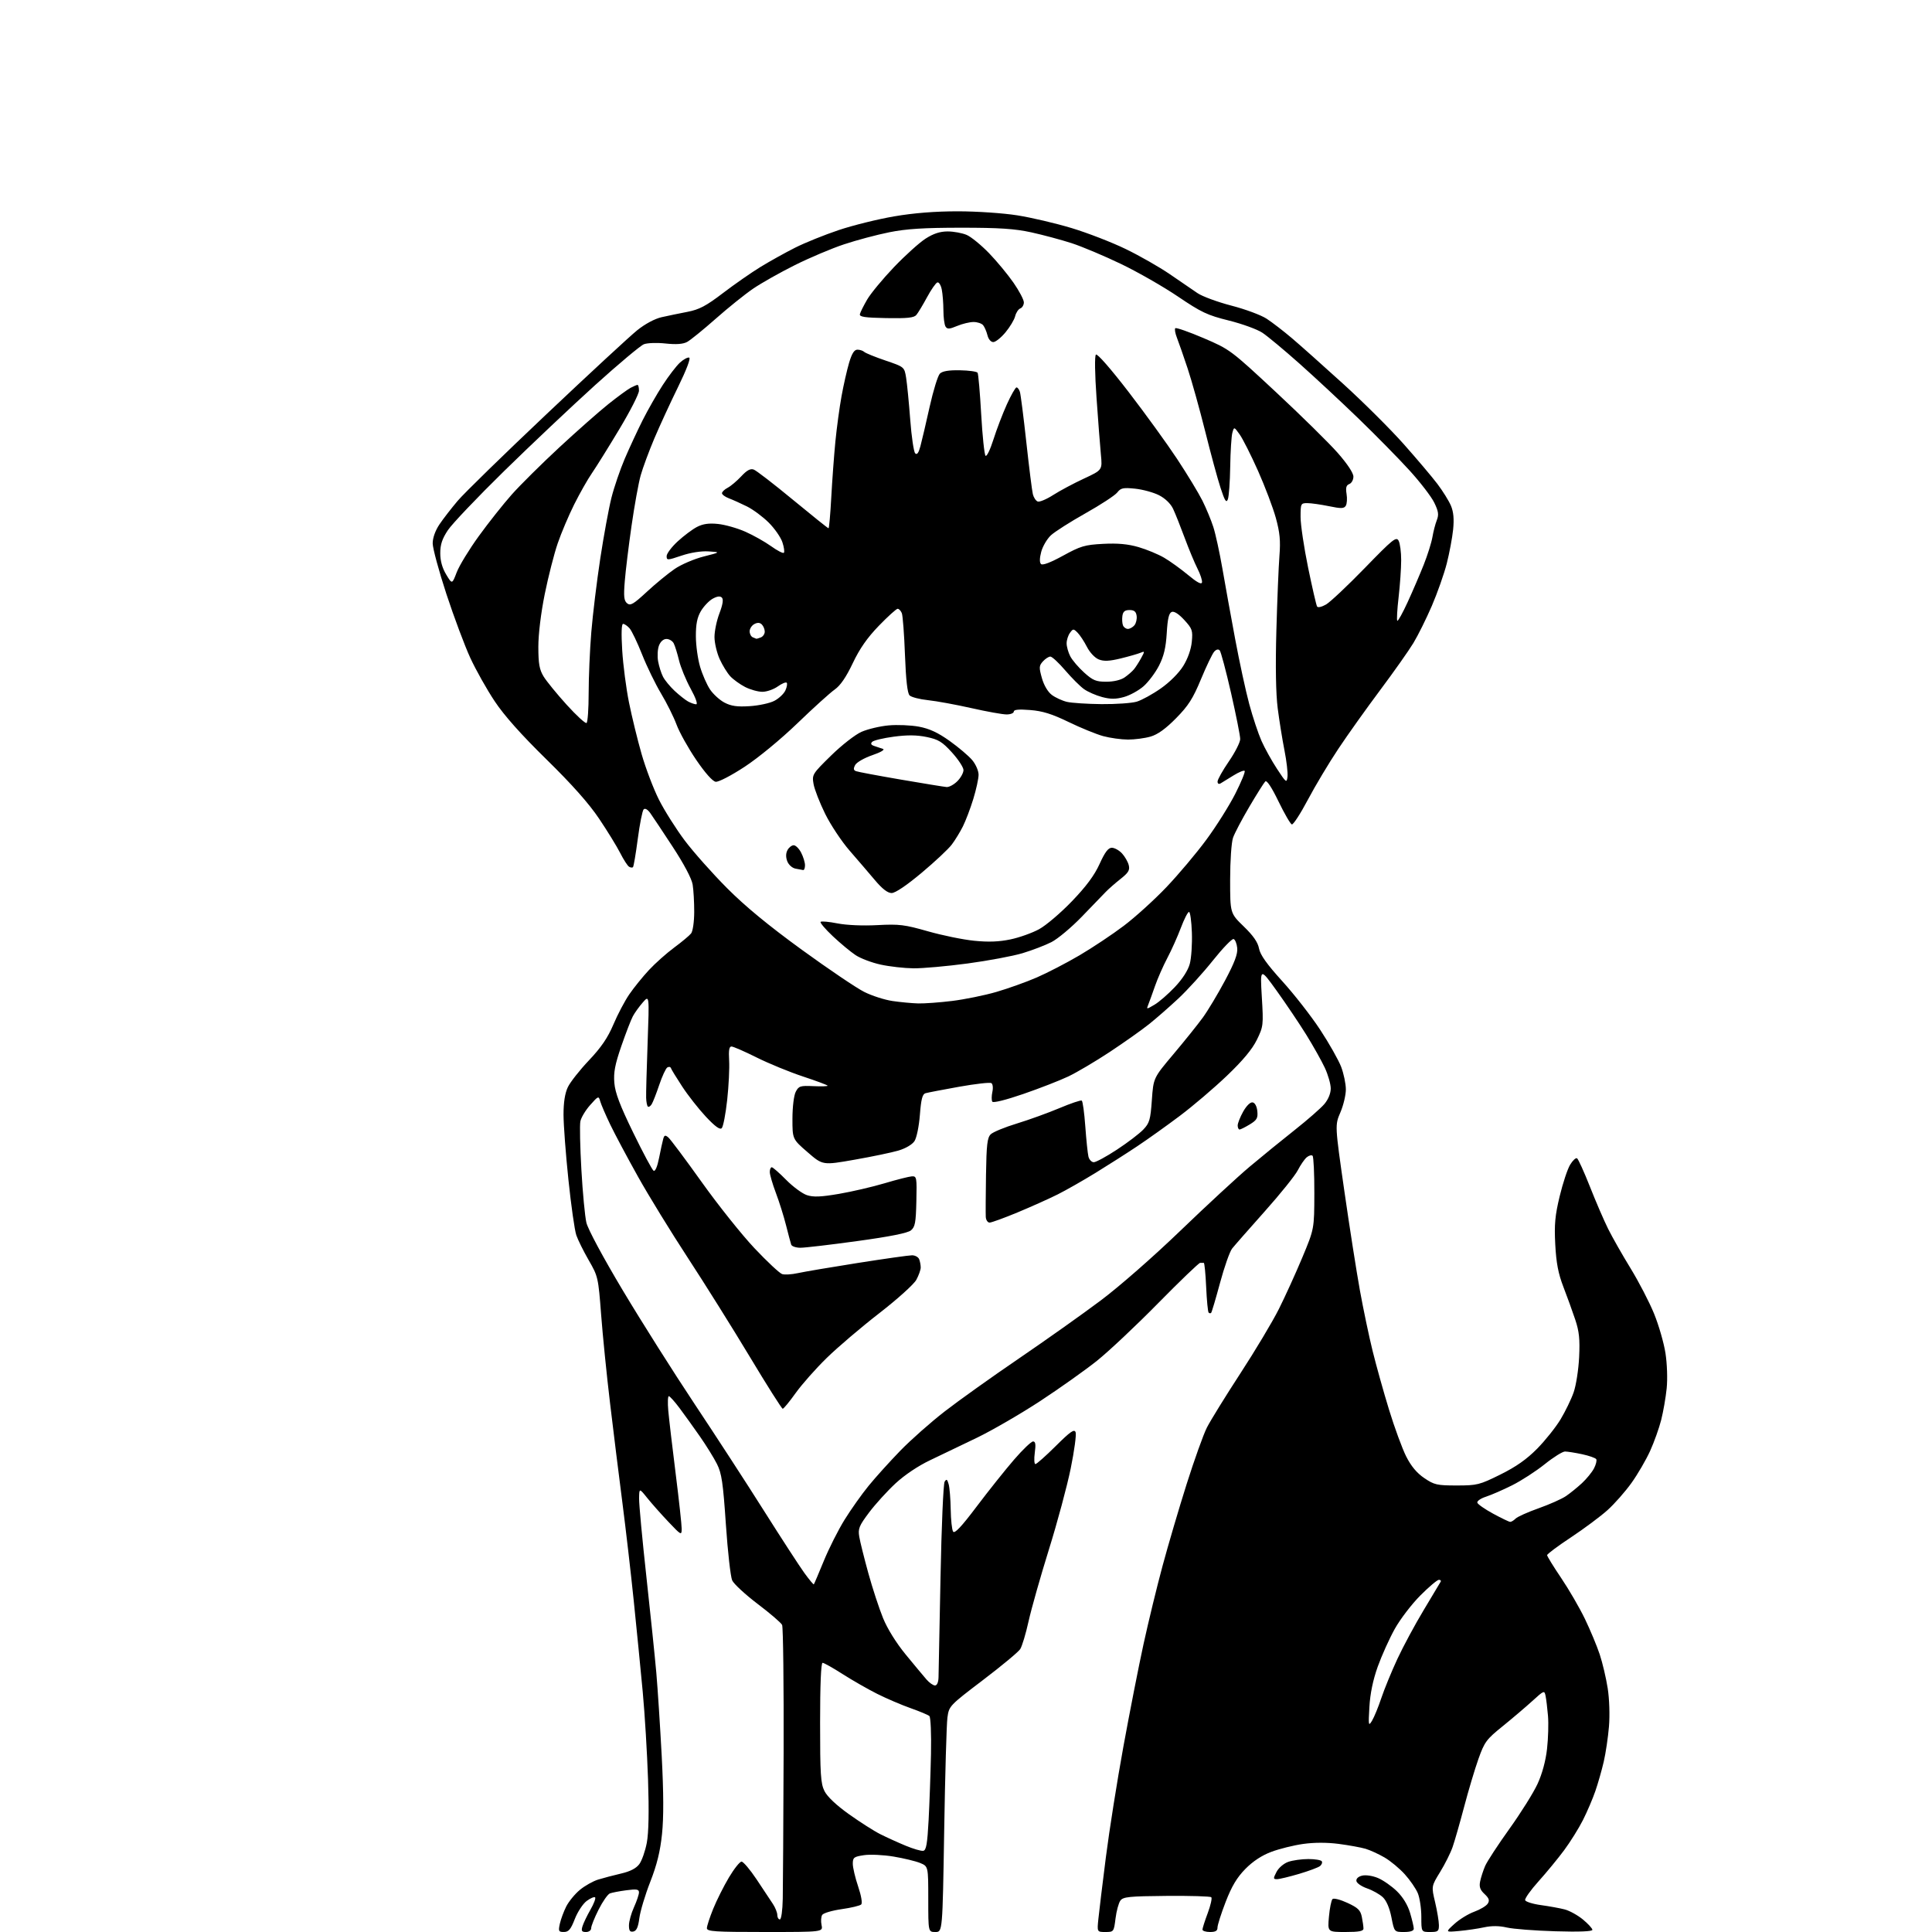 <?xml version="1.0" encoding="UTF-8" standalone="no"?>
<svg 
  version="1.1" 
  xmlns="http://www.w3.org/2000/svg" 
  xmlns:xlink="http://www.w3.org/1999/xlink" 
  xmlns:svg="http://www.w3.org/2000/svg"
  xmlns:rdf="http://www.w3.org/1999/02/22-rdf-syntax-ns#"
  xmlns:cc="http://creativecommons.org/ns#"
  xmlns:dc="http://purl.org/dc/elements/1.1/"
  viewBox="0 0 768 768"
  width="768"
  height="768"
>
<style>svg {background-color: white; }</style>"
<path stroke="none" fill="black" fill-rule="evenodd" d="M224.17,767.99C222.06,768.00 221.91,767.69 222.54,764.75C222.93,762.96 224.08,759.86 225.09,757.85C226.11,755.84 228.56,752.86 230.53,751.24C232.50,749.61 235.77,747.77 237.81,747.15C239.84,746.53 243.93,745.45 246.90,744.76C250.57,743.91 252.90,742.69 254.15,741.00C255.16,739.62 256.50,735.80 257.12,732.50C257.86,728.54 258.03,720.02 257.61,707.46C257.26,696.98 256.31,681.23 255.49,672.46C254.67,663.68 253.07,647.50 251.94,636.50C250.81,625.50 248.78,607.95 247.43,597.50C246.08,587.05 243.87,569.27 242.53,558.00C241.18,546.73 239.57,530.75 238.95,522.50C237.84,507.89 237.71,507.33 234.05,501.00C231.99,497.43 229.75,492.93 229.09,491.00C228.43,489.07 227.02,479.18 225.96,469.00C224.89,458.82 224.02,447.19 224.01,443.15C224.00,438.24 224.57,434.59 225.72,432.17C226.67,430.17 230.44,425.38 234.10,421.52C238.98,416.37 241.58,412.56 243.84,407.24C245.53,403.24 248.38,397.84 250.17,395.24C251.96,392.63 255.46,388.30 257.96,385.61C260.46,382.92 264.98,378.90 268.00,376.67C271.02,374.44 274.05,371.91 274.72,371.06C275.41,370.18 275.95,366.45 275.96,362.50C275.97,358.65 275.69,353.75 275.34,351.62C274.95,349.25 271.86,343.41 267.41,336.62C263.41,330.50 259.38,324.45 258.45,323.16C257.44,321.75 256.41,321.19 255.86,321.74C255.36,322.24 254.31,327.51 253.53,333.44C252.75,339.37 251.89,344.44 251.62,344.71C251.35,344.98 250.64,344.90 250.05,344.53C249.45,344.16 247.88,341.72 246.55,339.10C245.22,336.48 241.44,330.32 238.14,325.42C234.06,319.35 227.37,311.82 217.21,301.86C207.18,292.03 200.42,284.44 196.64,278.75C193.53,274.09 189.18,266.34 186.96,261.54C184.74,256.73 180.47,245.31 177.46,236.16C174.46,227.01 172.00,217.93 172.00,215.99C172.00,213.83 173.03,210.93 174.67,208.48C176.14,206.29 179.41,202.07 181.92,199.10C184.44,196.12 200.35,180.60 217.28,164.60C234.21,148.59 250.41,133.61 253.28,131.30C256.42,128.77 260.29,126.70 263.00,126.09C265.48,125.53 270.11,124.57 273.29,123.96C277.97,123.05 280.67,121.63 287.38,116.51C291.94,113.03 298.66,108.35 302.32,106.11C305.98,103.87 312.16,100.43 316.07,98.46C319.98,96.49 327.80,93.34 333.44,91.45C339.09,89.56 348.99,87.11 355.45,86.01C363.25,84.67 371.75,84.00 380.73,84.00C388.26,84.00 398.75,84.71 404.38,85.60C409.95,86.48 419.68,88.76 426.00,90.67C432.32,92.58 442.00,96.33 447.50,99.00C453.00,101.66 460.88,106.16 465.00,108.98C469.12,111.81 474.07,115.20 476.00,116.51C477.93,117.83 484.00,120.06 489.50,121.49C495.00,122.91 501.30,125.25 503.50,126.69C505.70,128.13 510.20,131.59 513.50,134.39C516.80,137.18 526.02,145.40 534.00,152.65C541.98,159.90 552.77,170.65 558.00,176.54C563.23,182.43 569.25,189.55 571.39,192.37C573.52,195.19 575.94,199.07 576.76,201.00C577.80,203.47 578.06,206.27 577.64,210.50C577.30,213.80 576.16,219.89 575.10,224.04C574.04,228.18 571.37,235.74 569.18,240.84C566.98,245.93 563.68,252.59 561.84,255.62C560.00,258.66 554.06,267.07 548.64,274.32C543.22,281.57 535.73,292.07 532.01,297.67C528.28,303.26 522.83,312.37 519.89,317.92C516.95,323.47 514.09,327.88 513.52,327.72C512.96,327.55 510.57,323.42 508.21,318.55C505.48,312.91 503.57,310.03 502.96,310.64C502.43,311.17 499.59,315.67 496.65,320.66C493.70,325.65 490.78,331.20 490.15,333.01C489.51,334.85 489.00,342.20 489.00,349.67C489.00,363.04 489.00,363.04 494.41,368.28C498.20,371.95 500.02,374.58 500.48,377.05C500.96,379.58 503.58,383.26 509.73,390.04C514.45,395.24 521.23,403.92 524.78,409.33C528.34,414.73 532.09,421.38 533.13,424.09C534.16,426.80 535.00,430.85 535.00,433.08C535.00,435.30 534.02,439.41 532.82,442.20C530.64,447.27 530.64,447.27 534.39,473.39C536.45,487.75 539.25,505.57 540.59,513.00C541.94,520.42 544.20,531.23 545.63,537.00C547.05,542.77 549.99,553.30 552.17,560.40C554.34,567.49 557.41,575.84 558.98,578.96C560.93,582.82 563.22,585.57 566.17,587.56C570.13,590.25 571.24,590.50 579.08,590.50C587.18,590.50 588.13,590.26 596.43,586.15C602.67,583.06 606.90,580.08 611.06,575.86C614.27,572.60 618.45,567.36 620.35,564.21C622.24,561.07 624.58,556.25 625.54,553.50C626.51,550.75 627.49,544.45 627.73,539.50C628.07,532.32 627.76,529.29 626.16,524.50C625.05,521.20 622.94,515.35 621.45,511.50C619.43,506.26 618.63,502.04 618.24,494.71C617.82,486.72 618.15,483.20 620.00,475.51C621.25,470.33 623.11,464.70 624.15,463.00C625.18,461.29 626.42,460.14 626.90,460.44C627.38,460.74 629.69,465.82 632.03,471.74C634.36,477.66 637.62,485.20 639.26,488.50C640.90,491.80 644.92,498.87 648.19,504.20C651.46,509.54 655.66,517.64 657.52,522.21C659.38,526.77 661.42,533.84 662.05,537.90C662.70,542.08 662.91,548.17 662.53,551.90C662.16,555.53 661.18,561.17 660.35,564.44C659.52,567.71 657.54,573.27 655.94,576.79C654.34,580.31 651.02,586.02 648.56,589.46C646.10,592.91 641.80,597.79 639.01,600.30C636.22,602.81 629.67,607.68 624.47,611.13C619.26,614.57 615.00,617.75 615.00,618.20C615.00,618.64 617.51,622.72 620.57,627.25C623.64,631.79 627.88,639.10 630.01,643.50C632.13,647.90 634.79,654.26 635.91,657.64C637.03,661.02 638.46,667.09 639.09,671.14C639.75,675.35 639.96,681.85 639.59,686.31C639.23,690.61 638.30,696.91 637.51,700.31C636.72,703.71 635.22,708.98 634.17,712.00C633.13,715.03 630.91,720.21 629.25,723.50C627.58,726.80 624.21,732.20 621.76,735.50C619.31,738.80 614.74,744.36 611.60,747.85C608.46,751.34 606.07,754.71 606.27,755.35C606.48,755.98 609.32,756.87 612.57,757.31C615.83,757.76 620.08,758.53 622.00,759.03C623.92,759.53 627.19,761.34 629.25,763.04C631.31,764.75 633.00,766.60 633.00,767.14C633.00,767.79 627.70,767.99 618.25,767.71C610.14,767.47 601.48,766.80 599.00,766.22C596.00,765.52 593.00,765.49 590.00,766.13C587.52,766.67 583.02,767.33 580.00,767.60C574.50,768.10 574.50,768.10 578.13,764.80C580.12,762.98 583.69,760.79 586.06,759.93C588.43,759.07 590.84,757.62 591.41,756.71C592.21,755.44 591.92,754.58 590.13,752.90C588.37,751.27 587.94,750.05 588.37,747.92C588.68,746.37 589.57,743.62 590.34,741.80C591.12,739.99 595.47,733.33 600.01,727.00C604.55,720.67 609.58,712.64 611.19,709.14C613.04,705.13 614.44,699.97 614.97,695.21C615.44,691.05 615.61,685.14 615.35,682.07C615.09,679.01 614.66,675.44 614.39,674.15C613.93,671.88 613.77,671.94 609.15,676.15C606.53,678.54 601.22,683.05 597.36,686.18C590.87,691.41 590.12,692.42 587.71,699.18C586.28,703.20 583.71,711.79 582.01,718.26C580.30,724.72 578.24,731.92 577.42,734.26C576.61,736.59 574.38,741.05 572.46,744.16C568.98,749.83 568.98,749.83 570.48,756.16C571.30,759.65 571.98,763.74 571.99,765.25C572.00,767.73 571.66,768.00 568.50,768.00C565.00,768.00 565.00,768.00 565.00,761.97C565.00,758.65 564.37,754.42 563.60,752.58C562.83,750.73 560.50,747.35 558.43,745.06C556.36,742.76 552.76,739.77 550.42,738.40C548.08,737.03 544.67,735.47 542.83,734.92C541.00,734.38 536.20,733.51 532.17,732.98C527.48,732.37 522.38,732.38 518.00,733.00C514.23,733.53 508.56,734.94 505.39,736.13C501.59,737.55 498.06,739.87 495.06,742.92C491.70,746.34 489.64,749.78 487.22,756.03C485.42,760.69 483.96,765.29 483.97,766.25C483.99,767.53 483.20,768.00 481.00,768.00C479.35,768.00 478.00,767.57 478.00,767.04C478.00,766.51 478.94,763.55 480.10,760.47C481.25,757.38 481.88,754.56 481.51,754.18C481.13,753.81 473.12,753.57 463.72,753.65C448.84,753.78 446.46,754.02 445.37,755.51C444.68,756.45 443.81,759.65 443.44,762.61C442.78,767.92 442.72,768.00 439.43,768.00C436.09,768.00 436.09,768.00 436.63,762.75C436.92,759.86 438.26,748.82 439.61,738.22C440.96,727.61 444.10,707.81 446.58,694.22C449.06,680.62 452.66,662.30 454.58,653.51C456.50,644.71 459.89,630.76 462.12,622.51C464.34,614.25 468.65,599.62 471.69,590.00C474.74,580.38 478.36,570.25 479.75,567.50C481.14,564.75 487.12,555.08 493.03,546.00C498.95,536.92 505.84,525.40 508.35,520.40C510.86,515.39 515.06,506.17 517.68,499.90C522.44,488.50 522.44,488.50 522.47,474.33C522.49,466.54 522.17,459.84 521.77,459.44C521.37,459.04 520.33,459.31 519.45,460.04C518.57,460.77 516.98,463.08 515.91,465.17C514.85,467.26 508.92,474.64 502.74,481.56C496.56,488.49 490.73,495.13 489.78,496.33C488.84,497.52 486.68,503.66 484.98,509.97C483.28,516.28 481.69,521.65 481.44,521.89C481.20,522.13 480.75,522.09 480.45,521.78C480.15,521.48 479.71,516.91 479.47,511.62C479.23,506.33 478.81,502.00 478.52,502.00C478.23,502.00 477.59,502.00 477.08,502.00C476.58,502.00 469.04,509.24 460.33,518.09C451.63,526.95 440.68,537.24 436.00,540.98C431.32,544.71 421.20,551.89 413.50,556.94C405.80,561.98 394.55,568.51 388.50,571.45C382.45,574.38 374.01,578.43 369.75,580.45C365.05,582.67 359.63,586.30 356.01,589.65C352.72,592.70 347.98,597.91 345.49,601.22C341.49,606.55 341.03,607.68 341.57,610.88C341.90,612.87 343.53,619.39 345.18,625.38C346.83,631.36 349.46,639.38 351.02,643.21C352.75,647.46 356.26,653.10 360.04,657.71C363.45,661.86 367.16,666.32 368.30,667.63C369.43,668.93 370.95,670.00 371.68,670.00C372.49,670.00 373.03,668.73 373.08,666.75C373.12,664.96 373.48,647.07 373.87,626.99C374.26,606.91 374.99,589.82 375.50,589.00C376.24,587.81 376.55,588.00 377.11,590.01C377.49,591.38 377.85,595.88 377.92,600.00C377.98,604.12 378.41,608.10 378.87,608.83C379.48,609.78 382.15,606.95 388.27,598.83C392.97,592.60 399.64,584.24 403.09,580.25C406.53,576.26 409.94,573.00 410.66,573.00C411.63,573.00 411.80,574.15 411.34,577.50C411.01,579.98 411.12,582.00 411.59,582.00C412.06,582.00 415.71,578.77 419.69,574.81C425.53,569.01 427.05,567.96 427.57,569.33C427.93,570.26 427.05,576.76 425.62,583.76C424.19,590.77 420.29,605.27 416.94,616.00C413.60,626.73 409.97,639.55 408.87,644.50C407.78,649.45 406.28,654.43 405.54,655.56C404.81,656.69 398.14,662.23 390.73,667.86C377.43,677.98 377.25,678.16 376.62,682.73C376.27,685.28 375.69,705.50 375.33,727.68C374.67,768.00 374.67,768.00 371.84,768.00C369.00,768.00 369.00,768.00 369.00,754.95C369.00,741.90 369.00,741.90 365.75,740.56C363.96,739.83 359.20,738.68 355.18,738.01C351.15,737.34 345.86,737.09 343.43,737.46C339.43,738.06 339.00,738.39 339.00,740.87C339.00,742.38 339.95,746.44 341.12,749.89C342.36,753.56 342.87,756.53 342.35,757.05C341.86,757.54 338.36,758.38 334.57,758.92C330.78,759.46 327.31,760.48 326.84,761.20C326.38,761.91 326.26,763.74 326.58,765.25C327.16,768.00 327.16,768.00 304.08,768.00C284.10,768.00 281.00,767.80 281.00,766.48C281.00,765.64 282.13,762.18 283.51,758.78C284.89,755.38 287.71,749.77 289.76,746.32C291.82,742.86 294.07,740.03 294.77,740.02C295.47,740.01 298.17,743.20 300.77,747.10C303.37,751.01 306.29,755.40 307.24,756.85C308.20,758.31 308.99,760.29 308.99,761.25C309.00,762.21 309.45,763.00 310.00,763.00C310.57,763.00 311.07,759.48 311.16,754.75C311.25,750.21 311.40,724.23 311.50,697.00C311.59,669.77 311.32,646.79 310.90,645.93C310.47,645.06 306.09,641.30 301.17,637.58C296.26,633.85 291.70,629.64 291.05,628.22C290.41,626.79 289.28,616.79 288.55,605.99C287.42,589.33 286.88,585.68 284.99,581.93C283.76,579.49 280.72,574.58 278.22,571.00C275.73,567.42 272.09,562.36 270.14,559.75C268.19,557.14 266.26,555.00 265.87,555.00C265.47,555.00 265.37,557.59 265.65,560.75C265.93,563.91 267.25,575.16 268.58,585.74C269.91,596.33 270.99,606.23 270.98,607.74C270.96,610.41 270.78,610.31 265.73,604.98C262.85,601.95 259.06,597.67 257.30,595.48C254.11,591.50 254.11,591.50 254.05,595.70C254.02,598.01 255.32,611.96 256.94,626.70C258.56,641.44 260.34,658.67 260.90,665.00C261.45,671.33 262.41,686.17 263.04,698.00C263.81,712.83 263.85,722.47 263.16,729.08C262.44,735.99 261.14,741.27 258.48,748.08C256.45,753.26 254.51,759.74 254.15,762.49C253.68,766.12 253.02,767.56 251.75,767.81C250.41,768.07 250.01,767.48 250.02,765.32C250.03,763.77 250.93,760.54 252.02,758.14C253.11,755.74 254.00,753.10 254.00,752.26C254.00,751.02 253.10,750.86 248.99,751.41C246.23,751.77 243.28,752.34 242.44,752.66C241.59,752.99 239.57,755.88 237.95,759.10C236.33,762.31 235.00,765.63 235.00,766.47C235.00,767.35 234.12,768.00 232.93,768.00C231.26,768.00 230.99,767.57 231.54,765.75C231.91,764.51 233.33,761.55 234.69,759.17C236.06,756.79 236.90,754.57 236.57,754.24C236.24,753.91 234.74,754.54 233.23,755.65C231.73,756.76 229.60,759.99 228.50,762.82C226.89,766.97 226.05,767.98 224.17,767.99zM534.86,768.00C527.72,768.00 527.72,768.00 528.28,761.88C528.58,758.52 529.22,755.38 529.69,754.91C530.16,754.44 532.81,755.12 535.62,756.42C539.83,758.37 540.82,759.33 541.35,762.01C541.71,763.79 542.00,765.87 542.00,766.62C542.00,767.66 540.25,768.00 534.86,768.00zM558.13,768.00C554.26,768.00 554.26,768.00 553.11,762.16C552.38,758.46 551.12,755.52 549.69,754.17C548.43,753.00 545.63,751.42 543.46,750.67C541.28,749.92 539.36,748.61 539.20,747.77C539.02,746.83 539.88,745.99 541.44,745.60C542.91,745.24 545.57,745.63 547.74,746.53C549.81,747.39 553.20,749.76 555.28,751.78C557.69,754.13 559.59,757.26 560.53,760.41C561.34,763.14 562.00,765.96 562.00,766.68C562.00,767.55 560.67,768.00 558.13,768.00zM507.62,747.00C506.10,747.00 506.08,746.74 507.44,744.11C508.29,742.47 510.32,740.74 512.12,740.11C513.87,739.50 517.45,739.00 520.09,739.00C522.73,739.00 525.13,739.40 525.43,739.89C525.73,740.37 525.42,741.23 524.74,741.78C524.06,742.34 520.30,743.74 516.39,744.90C512.48,746.05 508.53,747.00 507.62,747.00zM367.00,735.73C368.19,735.53 368.63,733.03 369.14,723.49C369.49,716.90 369.91,705.08 370.08,697.24C370.24,689.22 369.96,682.61 369.44,682.15C368.92,681.69 365.57,680.29 362.00,679.03C358.43,677.77 352.44,675.21 348.71,673.34C344.97,671.46 338.78,667.92 334.95,665.47C331.11,663.01 327.53,661.00 326.99,661.00C326.36,661.00 326.00,669.75 326.00,684.75C326.00,705.36 326.23,708.96 327.75,712.00C328.86,714.20 332.44,717.59 337.48,721.18C341.87,724.31 347.49,727.90 349.98,729.14C352.47,730.39 356.98,732.44 360.00,733.69C363.02,734.95 366.18,735.87 367.00,735.73zM545.41,684.00C546.24,682.62 547.91,678.58 549.10,675.00C550.30,671.42 553.16,664.45 555.46,659.50C557.76,654.55 562.48,645.77 565.96,640.00C569.43,634.23 572.46,629.16 572.69,628.75C572.93,628.34 572.60,628.00 571.97,628.00C571.33,628.00 568.01,630.81 564.58,634.25C561.16,637.69 556.60,643.65 554.45,647.50C552.30,651.35 549.26,658.10 547.68,662.50C545.79,667.78 544.66,673.22 544.36,678.50C543.92,685.98 543.99,686.34 545.41,684.00zM323.51,629.80C323.66,629.63 325.44,625.45 327.47,620.50C329.50,615.55 333.21,608.18 335.73,604.12C338.25,600.06 342.55,593.98 345.30,590.62C348.04,587.25 353.71,580.98 357.89,576.67C362.08,572.36 370.00,565.35 375.50,561.09C381.00,556.82 394.27,547.35 405.00,540.04C415.73,532.73 430.35,522.36 437.50,517.00C444.93,511.44 458.55,499.51 469.27,489.18C479.60,479.24 491.97,467.80 496.77,463.77C501.57,459.74 509.64,453.16 514.71,449.16C519.77,445.16 525.06,440.53 526.46,438.87C528.02,437.01 529.00,434.62 528.99,432.67C528.98,430.93 527.93,427.24 526.64,424.47C525.35,421.71 522.04,415.81 519.29,411.37C516.53,406.93 511.27,399.10 507.59,393.97C500.90,384.66 500.90,384.66 501.59,396.27C502.27,407.53 502.20,408.06 499.61,413.36C497.78,417.10 494.02,421.61 487.68,427.66C482.59,432.52 474.17,439.70 468.96,443.60C463.76,447.51 456.12,452.96 452.00,455.70C447.88,458.45 440.45,463.19 435.50,466.23C430.55,469.27 423.77,473.13 420.44,474.80C417.10,476.47 409.96,479.68 404.57,481.92C399.18,484.16 394.14,486.00 393.38,486.00C392.62,486.00 391.94,484.99 391.86,483.75C391.79,482.51 391.83,474.98 391.95,467.00C392.14,454.99 392.46,452.22 393.84,450.89C394.75,450.00 399.43,448.07 404.24,446.61C409.05,445.14 416.65,442.39 421.14,440.50C425.62,438.61 429.61,437.26 430.01,437.50C430.40,437.75 431.04,442.35 431.42,447.72C431.81,453.10 432.37,458.51 432.67,459.75C432.97,460.99 433.93,462.00 434.80,462.00C435.67,462.00 439.82,459.75 444.01,456.99C448.21,454.24 452.90,450.66 454.45,449.05C456.95,446.44 457.32,445.17 457.88,437.31C458.50,428.49 458.50,428.49 466.50,419.00C470.91,413.77 476.14,407.25 478.14,404.50C480.14,401.75 484.11,395.13 486.96,389.79C490.75,382.69 492.05,379.22 491.82,376.87C491.64,375.10 490.99,373.49 490.37,373.28C489.75,373.08 486.04,376.93 482.13,381.83C478.22,386.74 472.06,393.52 468.44,396.91C464.81,400.30 459.52,404.93 456.67,407.19C453.83,409.46 446.86,414.38 441.19,418.14C435.51,421.89 428.09,426.28 424.69,427.90C421.28,429.52 413.23,432.65 406.78,434.87C399.81,437.27 394.81,438.51 394.46,437.93C394.12,437.39 394.14,435.66 394.48,434.07C394.84,432.45 394.66,430.91 394.08,430.55C393.50,430.19 387.74,430.85 381.27,432.00C374.80,433.16 368.78,434.32 367.90,434.57C366.67,434.93 366.15,436.94 365.67,443.17C365.31,447.73 364.38,452.30 363.52,453.61C362.64,454.96 360.01,456.51 357.19,457.35C354.54,458.14 346.67,459.78 339.70,461.00C327.03,463.23 327.03,463.23 321.02,458.01C315.00,452.80 315.00,452.80 315.01,444.65C315.02,439.98 315.58,435.43 316.32,434.00C317.50,431.72 318.12,431.52 323.31,431.76C326.44,431.90 329.00,431.83 329.00,431.59C329.00,431.36 324.61,429.71 319.25,427.94C313.89,426.17 305.57,422.75 300.77,420.36C295.97,417.96 291.47,416.00 290.77,416.00C289.86,416.00 289.60,417.54 289.84,421.50C290.03,424.52 289.68,431.60 289.07,437.22C288.46,442.84 287.48,447.90 286.90,448.47C286.17,449.18 284.23,447.78 280.58,443.88C277.69,440.78 273.45,435.39 271.17,431.89C268.88,428.40 266.87,425.11 266.70,424.59C266.52,424.07 265.88,423.96 265.27,424.33C264.66,424.71 263.21,427.83 262.06,431.26C260.91,434.69 259.55,438.16 259.04,438.97C258.53,439.78 257.85,440.18 257.52,439.86C257.20,439.54 256.90,437.98 256.85,436.39C256.79,434.80 257.06,424.95 257.44,414.50C258.13,395.50 258.13,395.50 255.51,398.50C254.07,400.15 252.29,402.62 251.56,404.00C250.82,405.38 248.77,410.70 246.99,415.84C244.46,423.17 243.86,426.32 244.21,430.46C244.53,434.41 246.44,439.43 251.71,450.24C255.59,458.22 259.24,465.03 259.81,465.38C260.45,465.78 261.30,463.79 262.00,460.26C262.62,457.09 263.37,453.69 263.65,452.70C264.07,451.23 264.44,451.12 265.65,452.13C266.47,452.81 272.46,460.82 278.96,469.93C285.46,479.04 294.89,490.86 299.92,496.19C304.95,501.52 309.90,506.15 310.92,506.47C311.93,506.80 314.73,506.62 317.13,506.09C319.54,505.56 330.23,503.74 340.91,502.06C351.58,500.38 361.32,499.00 362.55,499.00C363.78,499.00 365.06,499.71 365.39,500.58C365.73,501.45 366.00,502.92 366.00,503.85C366.00,504.77 365.21,506.98 364.25,508.75C363.27,510.54 356.77,516.40 349.50,522.04C342.35,527.58 332.96,535.58 328.63,539.81C324.30,544.04 318.75,550.31 316.29,553.75C313.84,557.19 311.52,560.00 311.14,560.00C310.77,560.00 304.85,550.66 298.00,539.25C291.14,527.84 280.08,510.18 273.42,500.00C266.76,489.82 257.83,475.29 253.59,467.69C249.34,460.09 244.38,450.78 242.56,446.99C240.74,443.20 238.96,439.06 238.60,437.80C237.97,435.56 237.86,435.60 234.58,439.29C232.73,441.38 230.98,444.30 230.70,445.79C230.41,447.28 230.59,455.93 231.11,465.00C231.62,474.07 232.52,483.52 233.09,486.00C233.71,488.63 239.75,499.87 247.60,513.00C255.00,525.38 267.80,545.62 276.04,558.00C284.28,570.38 296.71,589.50 303.65,600.50C310.60,611.50 317.85,622.66 319.76,625.30C321.68,627.94 323.36,629.96 323.51,629.80zM600.32,604.97C600.77,604.99 601.75,604.40 602.48,603.66C603.22,602.93 607.35,601.07 611.66,599.55C615.97,598.02 620.85,595.85 622.50,594.72C624.15,593.60 627.00,591.29 628.84,589.59C630.67,587.89 632.83,585.25 633.63,583.72C634.43,582.19 634.83,580.54 634.53,580.05C634.23,579.56 631.71,578.68 628.94,578.08C626.17,577.49 623.10,577.00 622.11,577.00C621.13,577.00 617.49,579.28 614.03,582.06C610.56,584.84 604.75,588.60 601.11,590.42C597.48,592.24 592.79,594.28 590.70,594.96C588.61,595.63 587.06,596.71 587.26,597.34C587.46,597.98 590.30,599.95 593.56,601.72C596.83,603.49 599.87,604.96 600.32,604.97zM318.19,496.00C316.40,496.00 314.75,495.44 314.51,494.75C314.28,494.06 313.36,490.62 312.47,487.09C311.59,483.56 309.77,477.77 308.43,474.22C307.09,470.67 306.00,466.92 306.00,465.88C306.00,464.85 306.35,464.00 306.79,464.00C307.22,464.00 309.79,466.25 312.49,468.99C315.19,471.73 318.91,474.47 320.74,475.08C323.32,475.93 326.23,475.82 333.45,474.59C338.60,473.71 346.80,471.81 351.66,470.36C356.52,468.91 361.40,467.68 362.50,467.61C364.39,467.51 364.49,468.06 364.27,477.50C364.08,486.02 363.76,487.74 362.11,489.09C360.80,490.16 353.79,491.56 340.80,493.34C330.16,494.81 319.98,496.00 318.19,496.00zM492.75,449.00C492.34,449.00 492.00,448.27 492.00,447.39C492.00,446.50 492.99,444.01 494.20,441.85C495.53,439.50 497.03,438.05 497.95,438.22C498.88,438.40 499.62,439.80 499.81,441.74C500.08,444.46 499.62,445.26 496.81,446.97C494.99,448.08 493.16,448.99 492.75,449.00zM458.91,399.40C460.70,398.36 464.34,395.20 467.00,392.39C470.04,389.18 472.26,385.74 472.96,383.13C473.58,380.85 473.95,375.28 473.79,370.74C473.63,366.21 473.12,362.50 472.65,362.50C472.18,362.50 470.72,365.35 469.41,368.83C468.10,372.31 465.68,377.71 464.03,380.83C462.38,383.95 460.17,388.98 459.12,392.00C458.07,395.02 456.86,398.36 456.44,399.40C455.68,401.28 455.72,401.28 458.91,399.40zM365.00,398.88C367.48,398.94 373.55,398.50 378.50,397.89C383.45,397.28 391.32,395.68 396.00,394.33C400.68,392.97 407.94,390.38 412.13,388.56C416.33,386.74 423.99,382.77 429.16,379.73C434.32,376.69 442.24,371.42 446.74,368.01C451.25,364.61 458.87,357.70 463.67,352.66C468.47,347.62 475.61,339.14 479.54,333.80C483.48,328.47 488.64,320.26 491.03,315.56C493.41,310.87 495.09,306.76 494.77,306.44C494.45,306.12 492.46,306.93 490.34,308.25C488.23,309.56 485.94,310.97 485.25,311.38C484.49,311.83 484.00,311.56 484.00,310.68C484.00,309.88 486.02,306.28 488.50,302.66C490.98,299.05 493.00,295.06 493.00,293.79C493.01,292.53 491.37,284.30 489.37,275.50C487.36,266.70 485.33,259.07 484.85,258.54C484.31,257.95 483.49,258.13 482.67,259.04C481.94,259.84 479.58,264.76 477.42,269.96C474.22,277.69 472.40,280.54 467.50,285.51C463.40,289.68 460.20,291.98 457.38,292.80C455.12,293.46 451.07,293.99 448.38,293.99C445.70,293.98 441.25,293.36 438.50,292.61C435.75,291.85 429.57,289.33 424.77,287.00C418.19,283.81 414.45,282.64 409.52,282.25C405.01,281.89 403.00,282.08 403.00,282.86C403.00,283.49 401.71,284.00 400.13,284.00C398.56,284.00 392.25,282.87 386.12,281.48C379.99,280.10 372.24,278.68 368.91,278.33C365.57,277.98 362.27,277.13 361.57,276.43C360.71,275.57 360.12,270.34 359.74,260.33C359.44,252.17 358.87,244.71 358.49,243.75C358.10,242.79 357.36,242.00 356.83,242.00C356.31,242.00 352.95,245.04 349.36,248.75C344.73,253.54 341.72,257.86 338.98,263.64C336.35,269.18 334.06,272.52 331.81,274.10C329.99,275.37 323.32,281.40 317.00,287.50C310.39,293.87 301.46,301.23 296.00,304.81C290.68,308.30 285.62,310.92 284.50,310.77C283.27,310.60 280.30,307.26 276.75,302.05C273.58,297.40 270.07,291.10 268.94,288.05C267.81,285.00 265.03,279.42 262.77,275.66C260.52,271.90 257.13,264.93 255.24,260.16C253.36,255.40 251.11,250.71 250.25,249.75C249.39,248.79 248.24,248.00 247.69,248.00C247.05,248.00 246.93,251.78 247.34,258.57C247.70,264.38 248.91,273.71 250.05,279.32C251.18,284.92 253.43,294.12 255.05,299.77C256.67,305.42 259.77,313.57 261.94,317.88C264.11,322.19 268.72,329.49 272.19,334.11C275.66,338.72 283.23,347.24 289.00,353.03C296.23,360.29 305.49,367.92 318.73,377.54C329.31,385.22 340.46,392.76 343.52,394.29C346.57,395.83 351.65,397.46 354.79,397.92C357.93,398.38 362.52,398.81 365.00,398.88zM363.12,384.92C359.48,384.88 353.62,384.22 350.10,383.45C346.58,382.69 342.08,380.99 340.10,379.67C338.12,378.36 334.05,374.98 331.06,372.16C328.07,369.35 325.89,366.78 326.21,366.45C326.54,366.13 329.56,366.40 332.93,367.07C336.55,367.78 343.02,368.06 348.77,367.75C357.46,367.29 359.60,367.56 368.84,370.20C374.53,371.82 382.80,373.52 387.21,373.96C392.90,374.54 397.12,374.38 401.65,373.43C405.18,372.70 410.31,370.87 413.06,369.37C415.81,367.87 421.69,362.87 426.13,358.24C431.81,352.33 435.06,347.94 437.11,343.42C439.24,338.72 440.54,337.00 441.97,337.00C443.04,337.00 444.86,338.00 446.00,339.23C447.14,340.46 448.35,342.56 448.69,343.90C449.19,345.89 448.59,346.90 445.40,349.42C443.26,351.11 440.60,353.45 439.50,354.60C438.40,355.76 434.12,360.19 430.00,364.44C425.88,368.70 420.46,373.23 417.97,374.50C415.49,375.77 410.31,377.75 406.47,378.91C402.64,380.06 392.80,381.90 384.62,383.00C376.43,384.10 366.75,384.96 363.12,384.92zM354.44,355.00C352.87,355.00 350.71,353.34 347.81,349.89C345.44,347.07 340.90,341.79 337.73,338.14C334.55,334.49 330.18,327.90 328.01,323.50C325.84,319.10 323.77,313.77 323.40,311.66C322.76,307.91 322.92,307.65 330.34,300.37C334.55,296.24 339.95,292.02 342.45,290.92C344.92,289.83 349.77,288.67 353.22,288.36C356.68,288.04 362.10,288.27 365.28,288.86C369.47,289.65 372.83,291.21 377.49,294.53C381.03,297.06 385.07,300.48 386.46,302.14C387.87,303.81 389.00,306.41 389.00,307.97C389.00,309.52 388.05,313.87 386.89,317.64C385.73,321.42 383.87,326.30 382.77,328.50C381.67,330.70 379.69,333.95 378.36,335.71C377.04,337.48 371.64,342.54 366.36,346.96C360.39,351.96 355.89,355.00 354.44,355.00zM319.25,345.86C318.84,345.79 317.46,345.53 316.20,345.29C314.91,345.04 313.47,343.75 312.95,342.36C312.33,340.74 312.36,339.19 313.04,337.93C313.60,336.87 314.72,336.00 315.51,336.00C316.30,336.00 317.64,337.33 318.47,338.95C319.31,340.57 320.00,342.82 320.00,343.95C320.00,345.08 319.66,345.94 319.25,345.86zM376.30,312.86C377.28,312.93 379.20,311.90 380.55,310.55C381.90,309.20 383.00,307.21 383.00,306.12C383.00,305.04 380.94,301.90 378.43,299.13C374.55,294.86 373.04,293.94 368.36,292.97C364.43,292.16 360.69,292.12 355.30,292.84C351.15,293.39 347.28,294.32 346.71,294.89C345.98,295.62 346.25,296.13 347.58,296.56C348.64,296.91 350.18,297.43 351.00,297.71C351.87,298.01 350.06,299.07 346.74,300.20C343.57,301.29 340.51,303.04 339.95,304.10C339.18,305.54 339.26,306.16 340.27,306.55C341.01,306.84 349.02,308.34 358.06,309.89C367.10,311.44 375.31,312.78 376.30,312.86zM511.80,308.75C511.98,307.24 511.44,302.52 510.59,298.25C509.75,293.99 508.54,286.49 507.91,281.58C507.17,275.78 506.98,264.93 507.38,250.58C507.72,238.44 508.27,225.08 508.60,220.90C509.07,214.94 508.76,211.70 507.17,205.90C506.05,201.83 502.86,193.41 500.09,187.18C497.31,180.95 494.03,174.45 492.80,172.72C490.57,169.59 490.57,169.59 489.88,172.04C489.51,173.39 489.12,179.45 489.03,185.50C488.94,191.55 488.51,197.39 488.09,198.48C487.47,200.05 486.89,199.14 485.20,193.98C484.03,190.41 481.28,180.30 479.09,171.49C476.89,162.69 473.75,151.44 472.11,146.49C470.47,141.55 468.55,136.05 467.86,134.29C467.16,132.52 466.86,130.80 467.20,130.47C467.53,130.14 472.58,131.90 478.41,134.39C488.90,138.88 489.21,139.11 507.26,155.92C517.29,165.26 528.31,176.11 531.75,180.02C535.59,184.39 538.00,188.03 538.00,189.46C538.00,190.74 537.27,192.07 536.37,192.41C535.15,192.88 534.88,193.87 535.28,196.35C535.58,198.18 535.44,200.29 534.97,201.05C534.26,202.19 533.12,202.22 528.25,201.21C525.02,200.55 521.17,200.00 519.69,200.00C517.09,200.00 517.00,200.19 517.00,205.54C517.00,208.59 518.35,217.62 519.99,225.62C521.64,233.62 523.24,240.58 523.56,241.10C523.89,241.63 525.46,241.26 527.17,240.27C528.83,239.29 535.76,232.76 542.57,225.75C553.66,214.32 555.04,213.21 555.97,214.94C556.54,216.00 557.00,219.49 556.99,222.68C556.99,225.88 556.53,232.50 555.97,237.39C555.40,242.28 555.17,246.50 555.44,246.77C555.71,247.04 557.56,243.72 559.55,239.38C561.54,235.05 564.42,228.35 565.95,224.50C567.48,220.65 569.03,215.70 569.41,213.50C569.78,211.30 570.56,208.28 571.15,206.79C572.01,204.59 571.82,203.26 570.13,199.79C568.98,197.43 564.55,191.66 560.27,186.97C556.00,182.28 546.88,173.00 540.00,166.35C533.12,159.70 522.55,149.86 516.50,144.49C510.45,139.11 503.84,133.61 501.80,132.26C499.77,130.91 493.76,128.73 488.46,127.41C479.97,125.31 477.54,124.16 468.27,117.89C462.48,113.97 452.28,108.13 445.62,104.93C438.95,101.72 430.10,98.00 425.95,96.65C421.79,95.31 414.59,93.38 409.95,92.36C403.34,90.92 397.26,90.52 382.00,90.52C367.23,90.53 360.32,90.96 353.50,92.33C348.55,93.32 340.45,95.48 335.50,97.13C330.55,98.77 321.73,102.51 315.91,105.42C310.08,108.33 302.65,112.52 299.41,114.73C296.16,116.94 289.45,122.33 284.50,126.71C279.55,131.08 274.43,135.24 273.12,135.94C271.50,136.80 268.80,137.00 264.59,136.55C261.20,136.18 257.32,136.31 255.96,136.84C254.61,137.36 245.89,144.67 236.58,153.08C227.28,161.50 210.98,176.89 200.36,187.29C189.75,197.69 179.70,208.25 178.03,210.77C175.76,214.20 175.00,216.49 175.01,219.92C175.01,222.96 175.81,225.81 177.37,228.39C179.72,232.29 179.72,232.29 181.55,227.50C182.56,224.86 186.51,218.38 190.34,213.10C194.16,207.82 200.04,200.41 203.40,196.62C206.75,192.84 215.28,184.39 222.34,177.84C229.41,171.29 238.18,163.55 241.84,160.63C245.50,157.71 249.48,154.80 250.68,154.16C251.89,153.52 253.12,153.00 253.43,153.00C253.75,153.00 254.00,154.04 254.00,155.31C254.00,156.58 250.50,163.44 246.22,170.56C241.95,177.68 237.06,185.53 235.36,188.00C233.65,190.47 230.46,196.10 228.26,200.50C226.06,204.90 223.10,211.88 221.69,216.01C220.27,220.14 217.96,229.20 216.55,236.14C215.02,243.72 214.00,252.09 214.00,257.13C214.01,263.86 214.42,266.17 216.10,268.93C217.25,270.81 221.37,275.86 225.25,280.14C229.13,284.42 232.69,287.69 233.16,287.40C233.62,287.12 234.00,281.76 234.00,275.50C234.00,269.23 234.47,258.35 235.05,251.30C235.63,244.26 237.24,231.07 238.62,222.00C240.00,212.93 242.00,202.06 243.06,197.85C244.12,193.64 246.51,186.66 248.35,182.35C250.20,178.03 253.41,171.12 255.48,167.00C257.56,162.88 261.16,156.57 263.49,153.00C265.81,149.43 268.87,145.44 270.29,144.14C271.70,142.85 273.36,141.95 273.97,142.16C274.64,142.38 272.86,147.06 269.52,153.87C266.46,160.11 262.21,169.33 260.08,174.36C257.96,179.39 255.52,185.97 254.67,189.00C253.82,192.03 252.19,201.03 251.05,209.00C249.90,216.97 248.69,226.88 248.36,231.02C247.86,237.10 248.04,238.79 249.28,239.82C250.59,240.90 251.79,240.20 257.16,235.22C260.65,231.99 265.63,227.91 268.23,226.14C270.83,224.37 276.01,222.16 279.73,221.22C286.50,219.50 286.50,219.50 281.65,219.19C278.69,219.00 274.51,219.66 270.90,220.88C265.28,222.77 265.00,222.78 265.00,221.06C265.00,220.07 266.97,217.44 269.39,215.21C271.80,212.99 275.26,210.40 277.07,209.46C279.44,208.24 281.79,207.90 285.43,208.28C288.22,208.57 293.10,209.95 296.28,211.36C299.45,212.76 304.06,215.36 306.52,217.12C308.98,218.89 311.27,220.07 311.60,219.74C311.93,219.40 311.67,217.53 311.02,215.57C310.38,213.61 307.93,210.09 305.59,207.75C303.24,205.41 299.34,202.52 296.91,201.31C294.49,200.11 291.26,198.66 289.75,198.09C288.24,197.52 287.00,196.60 287.00,196.06C287.00,195.52 288.01,194.54 289.25,193.90C290.49,193.26 292.91,191.21 294.64,189.36C296.92,186.91 298.30,186.17 299.64,186.67C300.66,187.04 307.67,192.45 315.21,198.68C322.75,204.90 329.11,210.00 329.35,210.00C329.58,210.00 330.08,204.49 330.44,197.75C330.81,191.01 331.54,181.00 332.08,175.50C332.62,170.00 333.72,161.88 334.53,157.45C335.33,153.02 336.69,147.06 337.53,144.20C338.64,140.49 339.58,139.00 340.84,139.00C341.81,139.00 343.03,139.40 343.55,139.89C344.07,140.37 347.88,141.92 352.00,143.32C359.50,145.87 359.50,145.87 360.20,150.18C360.58,152.56 361.32,160.05 361.83,166.83C362.34,173.61 363.23,179.63 363.80,180.20C364.53,180.93 365.16,180.06 365.88,177.37C366.46,175.24 368.10,168.21 369.54,161.74C370.98,155.28 372.81,149.33 373.61,148.53C374.62,147.53 377.09,147.11 381.57,147.19C385.14,147.25 388.31,147.69 388.61,148.18C388.91,148.67 389.56,156.10 390.04,164.70C390.53,173.29 391.30,180.70 391.77,181.17C392.23,181.63 393.63,178.74 394.89,174.75C396.15,170.76 398.56,164.46 400.24,160.75C401.92,157.04 403.65,154.00 404.08,154.00C404.51,154.00 405.11,154.79 405.42,155.75C405.73,156.71 406.88,165.73 407.98,175.78C409.08,185.84 410.25,195.15 410.58,196.46C410.91,197.78 411.77,199.08 412.50,199.36C413.22,199.64 416.00,198.48 418.66,196.77C421.32,195.07 426.81,192.14 430.86,190.26C438.22,186.84 438.22,186.84 437.62,180.67C437.30,177.28 436.51,167.16 435.89,158.18C435.21,148.59 435.11,141.49 435.64,140.96C436.16,140.44 441.51,146.55 448.62,155.79C455.27,164.43 463.97,176.45 467.96,182.50C471.95,188.55 476.45,195.97 477.97,199.00C479.48,202.03 481.44,206.75 482.32,209.50C483.21,212.25 484.82,219.68 485.92,226.00C487.01,232.32 489.29,244.93 490.99,254.00C492.68,263.07 495.20,274.71 496.59,279.86C497.98,285.01 500.17,291.59 501.45,294.49C502.73,297.38 505.51,302.40 507.63,305.63C511.26,311.17 511.49,311.35 511.80,308.75zM298.01,280.71C301.59,280.49 305.99,279.54 307.80,278.60C309.61,277.67 311.59,275.80 312.21,274.45C312.82,273.10 313.05,271.72 312.72,271.39C312.39,271.05 310.78,271.73 309.15,272.89C307.52,274.05 304.78,275.00 303.06,275.00C301.33,275.00 298.25,274.14 296.21,273.10C294.17,272.05 291.52,270.14 290.31,268.85C289.11,267.56 287.21,264.48 286.08,262.00C284.96,259.52 284.03,255.59 284.02,253.26C284.01,250.93 284.89,246.67 285.99,243.80C287.34,240.24 287.64,238.24 286.95,237.55C286.26,236.86 285.08,237.01 283.26,238.02C281.80,238.85 279.70,241.07 278.59,242.96C277.13,245.47 276.60,248.15 276.62,252.94C276.63,256.55 277.39,262.00 278.30,265.06C279.20,268.12 280.98,272.17 282.24,274.06C283.51,275.95 286.11,278.32 288.02,279.31C290.66,280.69 293.07,281.03 298.01,280.71zM276.73,279.97C277.46,279.99 276.58,277.47 274.54,273.75C272.66,270.31 270.58,265.25 269.92,262.50C269.26,259.75 268.31,256.71 267.82,255.75C267.33,254.79 266.03,254.00 264.94,254.00C263.71,254.00 262.57,255.01 261.95,256.62C261.40,258.07 261.25,260.88 261.61,262.87C261.97,264.87 262.84,267.62 263.55,269.00C264.25,270.38 266.33,272.90 268.16,274.62C270.00,276.33 272.40,278.23 273.50,278.84C274.60,279.44 276.05,279.95 276.73,279.97zM437.88,279.90C443.60,279.95 449.90,279.51 451.88,278.92C453.87,278.32 458.19,275.95 461.47,273.64C465.00,271.17 468.64,267.52 470.37,264.72C472.17,261.81 473.48,258.11 473.76,255.11C474.19,250.63 473.95,249.91 470.77,246.45C468.58,244.06 466.75,242.88 465.79,243.25C464.67,243.68 464.14,245.89 463.80,251.67C463.45,257.46 462.65,260.82 460.73,264.59C459.30,267.39 456.53,271.08 454.58,272.80C452.62,274.51 449.11,276.44 446.76,277.08C443.53,277.97 441.44,277.97 438.11,277.09C435.69,276.45 432.45,275.03 430.90,273.93C429.36,272.83 426.00,269.47 423.43,266.47C420.86,263.46 418.21,261.00 417.53,261.00C416.86,261.00 415.53,261.86 414.57,262.92C413.02,264.64 412.98,265.32 414.17,269.56C414.98,272.43 416.54,275.06 418.13,276.25C419.57,277.32 422.27,278.56 424.12,279.00C425.98,279.44 432.17,279.84 437.88,279.90zM439.78,271.00C442.64,271.00 445.54,270.32 447.03,269.30C448.39,268.36 450.07,266.90 450.77,266.05C451.47,265.20 452.75,263.20 453.62,261.60C455.12,258.86 455.11,258.75 453.35,259.49C452.33,259.92 448.80,260.93 445.50,261.74C441.02,262.83 438.81,262.94 436.79,262.14C435.24,261.53 433.23,259.40 432.07,257.14C430.97,254.98 429.29,252.44 428.35,251.49C426.73,249.87 426.56,249.88 425.32,251.58C424.59,252.57 424.00,254.44 424.00,255.74C424.00,257.04 424.65,259.35 425.44,260.87C426.22,262.40 428.70,265.30 430.94,267.33C434.43,270.48 435.68,271.00 439.78,271.00zM300.67,253.92C300.76,253.96 301.55,253.73 302.42,253.39C303.29,253.06 304.00,252.02 304.00,251.09C304.00,250.16 303.48,248.88 302.85,248.25C302.05,247.45 301.12,247.40 299.85,248.08C298.83,248.63 298.00,249.92 298.00,250.95C298.00,251.99 298.56,253.06 299.25,253.34C299.94,253.62 300.58,253.88 300.67,253.92zM448.35,250.00C449.12,250.00 450.29,249.35 450.95,248.56C451.61,247.76 452.01,246.07 451.83,244.81C451.59,243.10 450.85,242.50 449.00,242.50C447.15,242.50 446.42,243.10 446.17,244.82C445.99,246.10 446.09,247.79 446.39,248.57C446.69,249.36 447.57,250.00 448.35,250.00zM477.81,231.53C477.98,230.77 477.17,228.30 476.02,226.04C474.87,223.78 472.57,218.25 470.91,213.76C469.25,209.27 467.18,204.08 466.31,202.24C465.34,200.20 463.17,198.11 460.73,196.86C458.54,195.75 454.27,194.57 451.24,194.26C446.46,193.77 445.53,193.97 444.12,195.78C443.23,196.92 437.55,200.64 431.50,204.04C425.45,207.44 419.26,211.38 417.73,212.81C416.21,214.24 414.49,217.17 413.91,219.33C413.24,221.84 413.20,223.60 413.81,224.21C414.43,224.83 417.59,223.63 422.57,220.90C429.56,217.06 431.20,216.58 438.52,216.19C444.35,215.89 448.37,216.26 452.58,217.48C455.82,218.42 460.42,220.33 462.79,221.72C465.16,223.11 469.44,226.20 472.30,228.58C475.79,231.49 477.60,232.46 477.81,231.53zM394.86,135.98C393.89,135.99 392.93,134.87 392.53,133.26C392.15,131.75 391.37,129.95 390.80,129.26C390.22,128.57 388.52,128.00 387.00,128.00C385.48,128.00 382.55,128.71 380.48,129.57C377.39,130.87 376.56,130.91 375.87,129.82C375.41,129.10 375.02,126.19 375.02,123.38C375.01,120.56 374.72,116.83 374.37,115.09C374.02,113.35 373.23,112.08 372.62,112.27C372.00,112.47 370.15,115.12 368.50,118.18C366.85,121.23 364.95,124.39 364.27,125.19C363.32,126.33 360.68,126.60 352.27,126.45C343.73,126.29 341.57,125.96 341.82,124.87C341.99,124.12 343.30,121.51 344.71,119.08C346.13,116.64 350.93,110.84 355.39,106.17C359.85,101.51 365.50,96.41 367.95,94.85C371.08,92.84 373.67,92.00 376.73,92.00C379.11,92.00 382.51,92.63 384.28,93.39C386.05,94.15 390.04,97.42 393.16,100.64C396.27,103.86 400.65,109.16 402.91,112.42C405.16,115.67 407.00,119.17 407.00,120.20C407.00,121.22 406.37,122.31 405.59,122.60C404.81,122.90 403.89,124.29 403.54,125.70C403.19,127.11 401.46,129.99 399.70,132.11C397.94,134.23 395.76,135.97 394.86,135.98z" />

</svg>